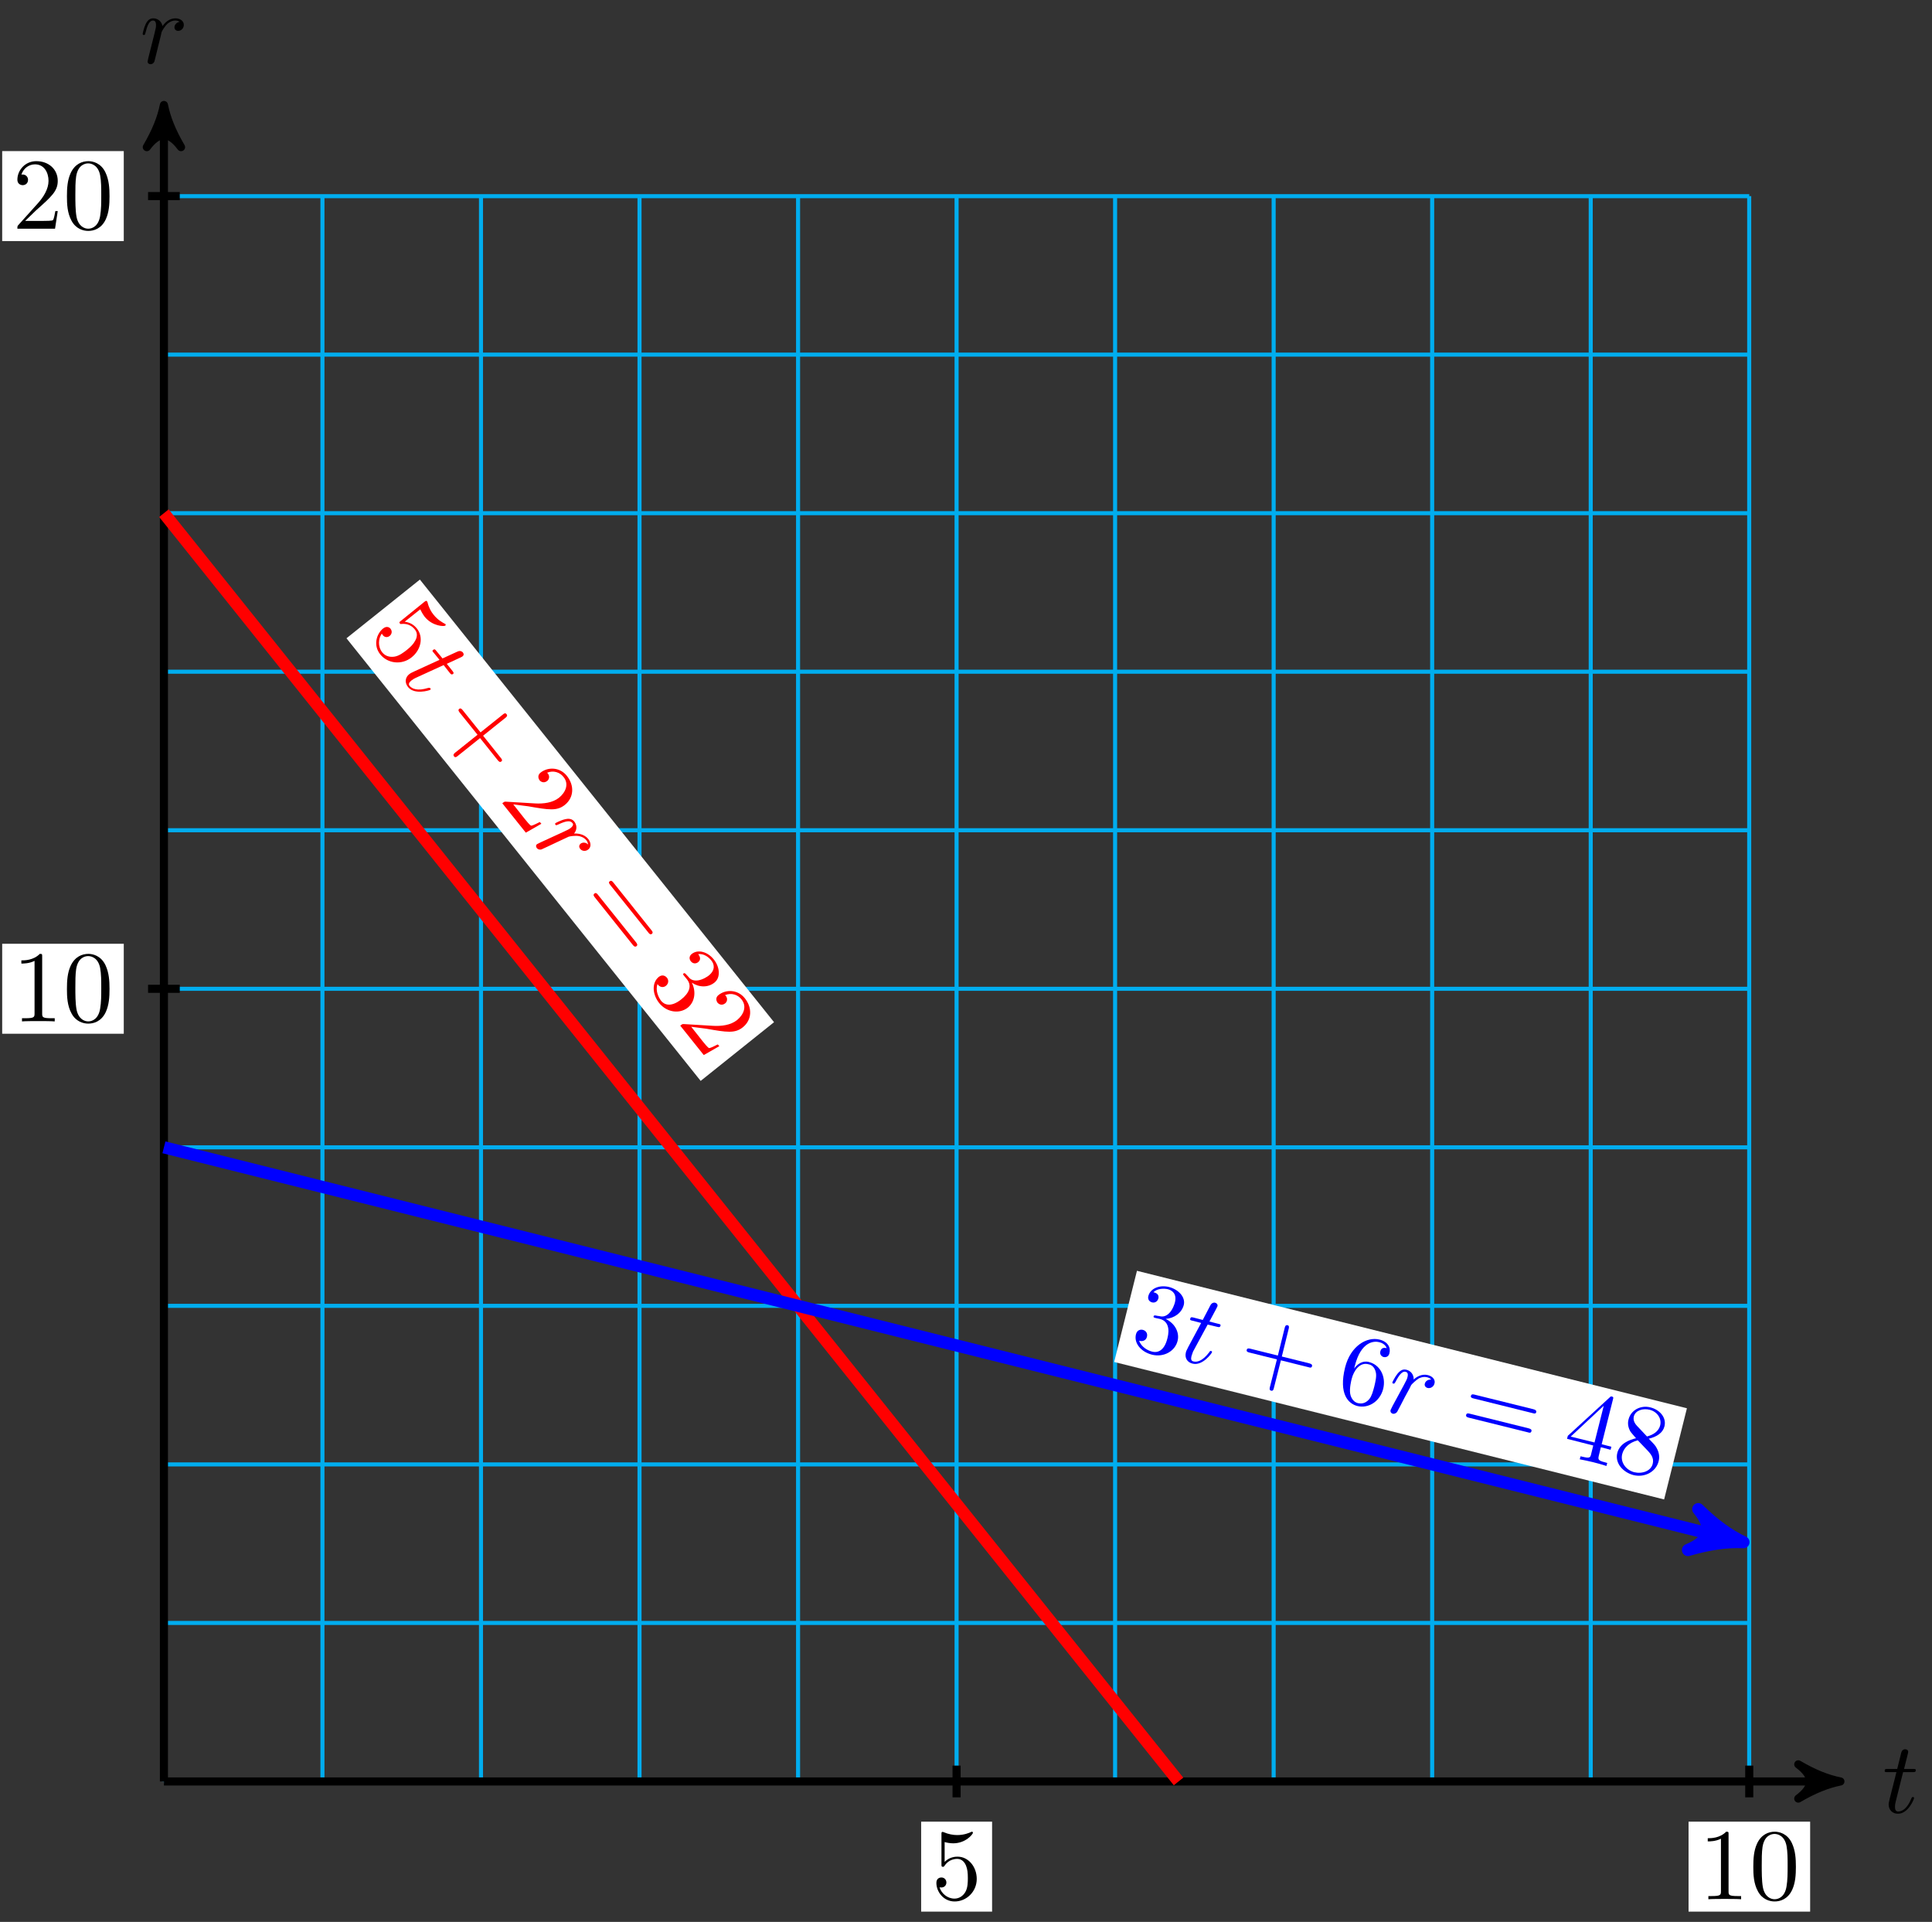 <?xml version="1.0" encoding="UTF-8"?>
<svg xmlns="http://www.w3.org/2000/svg" xmlns:xlink="http://www.w3.org/1999/xlink" width="190pt" height="189pt" viewBox="0 0 190 189" version="1.1">
<rect x="0" y="0" width="190" height="189" fill="#333333" stroke="none"/>
<defs>
<g>
<symbol overflow="visible" id="glyph0-0">
<path style="stroke:none;" d=""/>
</symbol>
<symbol overflow="visible" id="glyph0-1">
<path style="stroke:none;" d="M 2.047 -3.984 L 2.984 -3.984 C 3.188 -3.984 3.297 -3.984 3.297 -4.188 C 3.297 -4.297 3.188 -4.297 3.016 -4.297 L 2.141 -4.297 C 2.5 -5.719 2.547 -5.906 2.547 -5.969 C 2.547 -6.141 2.422 -6.234 2.25 -6.234 C 2.219 -6.234 1.938 -6.234 1.859 -5.875 L 1.469 -4.297 L 0.531 -4.297 C 0.328 -4.297 0.234 -4.297 0.234 -4.109 C 0.234 -3.984 0.312 -3.984 0.516 -3.984 L 1.391 -3.984 C 0.672 -1.156 0.625 -0.984 0.625 -0.812 C 0.625 -0.266 1 0.109 1.547 0.109 C 2.562 0.109 3.125 -1.344 3.125 -1.422 C 3.125 -1.531 3.047 -1.531 3.016 -1.531 C 2.922 -1.531 2.906 -1.5 2.859 -1.391 C 2.438 -0.344 1.906 -0.109 1.562 -0.109 C 1.359 -0.109 1.25 -0.234 1.25 -0.562 C 1.25 -0.812 1.281 -0.875 1.312 -1.047 Z M 2.047 -3.984 "/>
</symbol>
<symbol overflow="visible" id="glyph0-2">
<path style="stroke:none;" d="M 0.875 -0.594 C 0.844 -0.438 0.781 -0.203 0.781 -0.156 C 0.781 0.016 0.922 0.109 1.078 0.109 C 1.203 0.109 1.375 0.031 1.453 -0.172 C 1.469 -0.203 1.797 -1.562 1.844 -1.75 C 1.922 -2.078 2.109 -2.766 2.156 -3.047 C 2.203 -3.172 2.484 -3.641 2.719 -3.859 C 2.797 -3.922 3.094 -4.188 3.516 -4.188 C 3.781 -4.188 3.922 -4.062 3.938 -4.062 C 3.641 -4.016 3.422 -3.781 3.422 -3.516 C 3.422 -3.359 3.531 -3.172 3.797 -3.172 C 4.062 -3.172 4.344 -3.406 4.344 -3.766 C 4.344 -4.109 4.031 -4.406 3.516 -4.406 C 2.875 -4.406 2.438 -3.922 2.25 -3.641 C 2.156 -4.094 1.797 -4.406 1.328 -4.406 C 0.875 -4.406 0.688 -4.016 0.594 -3.844 C 0.422 -3.5 0.297 -2.906 0.297 -2.875 C 0.297 -2.766 0.391 -2.766 0.406 -2.766 C 0.516 -2.766 0.516 -2.781 0.578 -3 C 0.75 -3.703 0.953 -4.188 1.312 -4.188 C 1.469 -4.188 1.609 -4.109 1.609 -3.734 C 1.609 -3.516 1.578 -3.406 1.453 -2.891 Z M 0.875 -0.594 "/>
</symbol>
<symbol overflow="visible" id="glyph1-0">
<path style="stroke:none;" d=""/>
</symbol>
<symbol overflow="visible" id="glyph1-1">
<path style="stroke:none;" d="M 4.469 -2 C 4.469 -3.188 3.656 -4.188 2.578 -4.188 C 2.109 -4.188 1.672 -4.031 1.312 -3.672 L 1.312 -5.625 C 1.516 -5.562 1.844 -5.5 2.156 -5.5 C 3.391 -5.5 4.094 -6.406 4.094 -6.531 C 4.094 -6.594 4.062 -6.641 3.984 -6.641 C 3.984 -6.641 3.953 -6.641 3.906 -6.609 C 3.703 -6.516 3.219 -6.312 2.547 -6.312 C 2.156 -6.312 1.688 -6.391 1.219 -6.594 C 1.141 -6.625 1.109 -6.625 1.109 -6.625 C 1 -6.625 1 -6.547 1 -6.391 L 1 -3.438 C 1 -3.266 1 -3.188 1.141 -3.188 C 1.219 -3.188 1.234 -3.203 1.281 -3.266 C 1.391 -3.422 1.75 -3.969 2.562 -3.969 C 3.078 -3.969 3.328 -3.516 3.406 -3.328 C 3.562 -2.953 3.594 -2.578 3.594 -2.078 C 3.594 -1.719 3.594 -1.125 3.344 -0.703 C 3.109 -0.312 2.734 -0.062 2.281 -0.062 C 1.562 -0.062 0.984 -0.594 0.812 -1.172 C 0.844 -1.172 0.875 -1.156 0.984 -1.156 C 1.312 -1.156 1.484 -1.406 1.484 -1.641 C 1.484 -1.891 1.312 -2.141 0.984 -2.141 C 0.844 -2.141 0.5 -2.062 0.5 -1.609 C 0.5 -0.75 1.188 0.219 2.297 0.219 C 3.453 0.219 4.469 -0.734 4.469 -2 Z M 4.469 -2 "/>
</symbol>
<symbol overflow="visible" id="glyph1-2">
<path style="stroke:none;" d="M 4.172 0 L 4.172 -0.312 L 3.859 -0.312 C 2.953 -0.312 2.938 -0.422 2.938 -0.781 L 2.938 -6.375 C 2.938 -6.625 2.938 -6.641 2.703 -6.641 C 2.078 -6 1.203 -6 0.891 -6 L 0.891 -5.688 C 1.094 -5.688 1.672 -5.688 2.188 -5.953 L 2.188 -0.781 C 2.188 -0.422 2.156 -0.312 1.266 -0.312 L 0.953 -0.312 L 0.953 0 C 1.297 -0.031 2.156 -0.031 2.562 -0.031 C 2.953 -0.031 3.828 -0.031 4.172 0 Z M 4.172 0 "/>
</symbol>
<symbol overflow="visible" id="glyph1-3">
<path style="stroke:none;" d="M 4.578 -3.188 C 4.578 -3.984 4.531 -4.781 4.188 -5.516 C 3.734 -6.484 2.906 -6.641 2.5 -6.641 C 1.891 -6.641 1.172 -6.375 0.75 -5.453 C 0.438 -4.766 0.391 -3.984 0.391 -3.188 C 0.391 -2.438 0.422 -1.547 0.844 -0.781 C 1.266 0.016 2 0.219 2.484 0.219 C 3.016 0.219 3.781 0.016 4.219 -0.938 C 4.531 -1.625 4.578 -2.406 4.578 -3.188 Z M 3.766 -3.312 C 3.766 -2.562 3.766 -1.891 3.656 -1.25 C 3.5 -0.297 2.938 0 2.484 0 C 2.094 0 1.5 -0.25 1.328 -1.203 C 1.219 -1.797 1.219 -2.719 1.219 -3.312 C 1.219 -3.953 1.219 -4.609 1.297 -5.141 C 1.484 -6.328 2.234 -6.422 2.484 -6.422 C 2.812 -6.422 3.469 -6.234 3.656 -5.25 C 3.766 -4.688 3.766 -3.938 3.766 -3.312 Z M 3.766 -3.312 "/>
</symbol>
<symbol overflow="visible" id="glyph1-4">
<path style="stroke:none;" d="M 4.469 -1.734 L 4.234 -1.734 C 4.172 -1.438 4.109 -1 4 -0.844 C 3.938 -0.766 3.281 -0.766 3.062 -0.766 L 1.266 -0.766 L 2.328 -1.797 C 3.875 -3.172 4.469 -3.703 4.469 -4.703 C 4.469 -5.844 3.578 -6.641 2.359 -6.641 C 1.234 -6.641 0.5 -5.719 0.5 -4.828 C 0.5 -4.281 1 -4.281 1.031 -4.281 C 1.203 -4.281 1.547 -4.391 1.547 -4.812 C 1.547 -5.062 1.359 -5.328 1.016 -5.328 C 0.938 -5.328 0.922 -5.328 0.891 -5.312 C 1.109 -5.969 1.656 -6.328 2.234 -6.328 C 3.141 -6.328 3.562 -5.516 3.562 -4.703 C 3.562 -3.906 3.078 -3.125 2.516 -2.5 L 0.609 -0.375 C 0.5 -0.266 0.5 -0.234 0.5 0 L 4.203 0 Z M 4.469 -1.734 "/>
</symbol>
<symbol overflow="visible" id="glyph2-0">
<path style="stroke:none;" d=""/>
</symbol>
<symbol overflow="visible" id="glyph2-1">
<path style="stroke:none;" d="M 4.359 2.234 C 5.281 1.5 5.547 0.25 4.875 -0.594 C 4.578 -0.969 4.188 -1.203 3.672 -1.266 L 5.203 -2.484 C 5.297 -2.281 5.453 -2 5.641 -1.75 C 6.422 -0.797 7.562 -0.797 7.656 -0.875 C 7.719 -0.922 7.719 -0.984 7.672 -1.047 C 7.672 -1.047 7.656 -1.062 7.594 -1.078 C 7.406 -1.188 6.938 -1.422 6.516 -1.953 C 6.266 -2.25 6.031 -2.688 5.922 -3.172 C 5.891 -3.25 5.875 -3.266 5.859 -3.281 C 5.797 -3.359 5.734 -3.312 5.609 -3.219 L 3.312 -1.359 C 3.172 -1.266 3.109 -1.203 3.203 -1.094 C 3.25 -1.031 3.266 -1.031 3.344 -1.047 C 3.547 -1.062 4.188 -1.125 4.688 -0.484 C 5.016 -0.078 4.828 0.391 4.719 0.578 C 4.531 0.938 4.266 1.203 3.875 1.516 C 3.594 1.734 3.125 2.109 2.641 2.172 C 2.188 2.234 1.75 2.109 1.469 1.75 C 1.016 1.188 1.078 0.391 1.422 -0.094 C 1.453 -0.078 1.453 -0.031 1.516 0.047 C 1.719 0.312 2.016 0.281 2.203 0.125 C 2.391 -0.031 2.484 -0.312 2.281 -0.578 C 2.203 -0.688 1.922 -0.891 1.562 -0.609 C 0.891 -0.078 0.562 1.062 1.266 1.938 C 1.984 2.844 3.375 3.031 4.359 2.234 Z M 4.359 2.234 "/>
</symbol>
<symbol overflow="visible" id="glyph2-2">
<path style="stroke:none;" d="M 4.344 1.75 L 6.078 3.922 C 6.172 4.031 6.281 4.172 6.438 4.047 C 6.578 3.938 6.469 3.797 6.375 3.688 L 4.641 1.516 L 6.828 -0.234 C 6.938 -0.328 7.078 -0.438 6.953 -0.594 C 6.828 -0.766 6.688 -0.656 6.578 -0.562 L 4.391 1.188 L 2.656 -0.969 C 2.562 -1.094 2.438 -1.234 2.297 -1.125 C 2.141 -1 2.266 -0.859 2.359 -0.734 L 4.094 1.422 L 1.906 3.172 C 1.797 3.266 1.656 3.375 1.781 3.547 C 1.906 3.703 2.047 3.594 2.156 3.5 Z M 4.344 1.75 "/>
</symbol>
<symbol overflow="visible" id="glyph2-3">
<path style="stroke:none;" d="M 1.391 0.5 L 2.859 0.688 C 4.906 1.047 5.688 1.172 6.469 0.547 C 7.359 -0.172 7.422 -1.359 6.656 -2.312 C 5.953 -3.188 4.781 -3.188 4.078 -2.625 C 3.656 -2.281 3.969 -1.891 3.984 -1.859 C 4.094 -1.734 4.391 -1.547 4.719 -1.797 C 4.922 -1.953 5 -2.266 4.797 -2.531 C 4.734 -2.594 4.734 -2.609 4.703 -2.609 C 5.344 -2.875 5.969 -2.656 6.328 -2.203 C 6.906 -1.5 6.531 -0.672 5.891 -0.156 C 5.266 0.344 4.359 0.453 3.531 0.406 L 0.672 0.234 C 0.516 0.219 0.5 0.25 0.312 0.391 L 2.625 3.281 L 4.156 2.406 L 4 2.234 C 3.734 2.359 3.344 2.578 3.156 2.594 C 3.047 2.594 2.641 2.078 2.5 1.906 Z M 1.391 0.5 "/>
</symbol>
<symbol overflow="visible" id="glyph2-4">
<path style="stroke:none;" d="M 6.828 3.297 C 6.922 3.422 7.031 3.562 7.188 3.453 C 7.344 3.328 7.234 3.188 7.141 3.078 L 3.422 -1.578 C 3.328 -1.703 3.203 -1.844 3.047 -1.719 C 2.891 -1.609 3.016 -1.469 3.109 -1.344 Z M 5.312 4.531 C 5.406 4.641 5.516 4.781 5.688 4.656 C 5.828 4.531 5.719 4.391 5.625 4.266 L 1.906 -0.375 C 1.812 -0.5 1.688 -0.641 1.547 -0.516 C 1.375 -0.391 1.5 -0.25 1.594 -0.125 Z M 5.312 4.531 "/>
</symbol>
<symbol overflow="visible" id="glyph2-5">
<path style="stroke:none;" d="M 4.562 0.047 C 5.266 0.531 6.156 0.547 6.781 0.047 C 7.422 -0.453 7.312 -1.5 6.719 -2.234 C 6.094 -3.016 5.141 -3.25 4.547 -2.766 C 4.297 -2.562 4.281 -2.281 4.469 -2.047 C 4.656 -1.812 4.953 -1.781 5.188 -1.969 C 5.562 -2.281 5.266 -2.641 5.188 -2.75 C 5.766 -2.844 6.266 -2.406 6.484 -2.125 C 6.75 -1.797 6.922 -1.219 6.234 -0.656 C 6.141 -0.578 5.672 -0.25 5.172 -0.172 C 4.609 -0.094 4.359 -0.344 4.203 -0.547 C 4.141 -0.594 4 -0.781 3.938 -0.828 C 3.875 -0.875 3.828 -0.906 3.75 -0.859 C 3.672 -0.781 3.703 -0.734 3.812 -0.609 L 4.094 -0.266 C 4.594 0.375 4.297 1.078 3.531 1.688 C 2.469 2.531 1.828 2.188 1.547 1.844 C 1.281 1.5 0.953 0.812 1.188 0.188 C 1.359 0.469 1.719 0.594 2.016 0.359 C 2.297 0.125 2.297 -0.219 2.109 -0.438 C 1.953 -0.625 1.656 -0.781 1.312 -0.516 C 0.609 0.062 0.672 1.188 1.344 2.047 C 2.109 3 3.375 3.141 4.172 2.5 C 4.812 1.984 5.031 1 4.562 0.047 Z M 4.562 0.047 "/>
</symbol>
<symbol overflow="visible" id="glyph3-0">
<path style="stroke:none;" d=""/>
</symbol>
<symbol overflow="visible" id="glyph3-1">
<path style="stroke:none;" d="M 4.391 -0.891 L 4.969 -0.156 C 5.094 0 5.172 0.094 5.328 -0.031 C 5.422 -0.109 5.344 -0.203 5.25 -0.328 L 4.703 -1.016 C 6.031 -1.625 6.203 -1.703 6.25 -1.75 C 6.391 -1.859 6.391 -2 6.281 -2.141 C 6.266 -2.156 6.078 -2.375 5.75 -2.219 L 4.281 -1.547 L 3.688 -2.266 C 3.562 -2.438 3.5 -2.5 3.344 -2.375 C 3.25 -2.297 3.297 -2.234 3.438 -2.078 L 3.984 -1.406 C 1.328 -0.188 1.156 -0.125 1.031 -0.016 C 0.594 0.312 0.547 0.844 0.891 1.266 C 1.516 2.062 3 1.594 3.062 1.547 C 3.156 1.484 3.109 1.422 3.094 1.406 C 3.031 1.328 2.984 1.328 2.859 1.359 C 1.781 1.688 1.266 1.422 1.047 1.156 C 0.922 1 0.969 0.828 1.219 0.625 C 1.422 0.469 1.484 0.453 1.625 0.375 Z M 4.391 -0.891 "/>
</symbol>
<symbol overflow="visible" id="glyph3-2">
<path style="stroke:none;" d="M 1.016 0.312 C 0.875 0.391 0.641 0.484 0.609 0.516 C 0.469 0.625 0.5 0.781 0.594 0.906 C 0.672 1 0.828 1.094 1.047 1.031 C 1.078 1.016 2.344 0.438 2.516 0.344 C 2.828 0.203 3.469 -0.094 3.719 -0.219 C 3.859 -0.266 4.391 -0.344 4.719 -0.281 C 4.812 -0.266 5.203 -0.188 5.469 0.141 C 5.625 0.344 5.625 0.531 5.625 0.547 C 5.422 0.328 5.094 0.312 4.891 0.469 C 4.766 0.578 4.688 0.766 4.859 0.984 C 5.016 1.188 5.375 1.266 5.656 1.031 C 5.922 0.828 5.953 0.391 5.641 0 C 5.234 -0.5 4.578 -0.547 4.25 -0.531 C 4.547 -0.875 4.562 -1.344 4.266 -1.719 C 3.984 -2.062 3.562 -1.984 3.375 -1.938 C 3 -1.859 2.453 -1.578 2.438 -1.562 C 2.344 -1.5 2.406 -1.422 2.406 -1.422 C 2.484 -1.328 2.5 -1.328 2.703 -1.422 C 3.359 -1.734 3.859 -1.859 4.078 -1.578 C 4.188 -1.469 4.203 -1.312 3.922 -1.078 C 3.75 -0.953 3.641 -0.891 3.156 -0.672 Z M 1.016 0.312 "/>
</symbol>
<symbol overflow="visible" id="glyph4-0">
<path style="stroke:none;" d=""/>
</symbol>
<symbol overflow="visible" id="glyph4-1">
<path style="stroke:none;" d="M 3.656 -2.703 C 4.516 -2.781 5.234 -3.297 5.438 -4.078 C 5.625 -4.859 4.906 -5.609 3.984 -5.844 C 3.016 -6.078 2.141 -5.688 1.953 -4.953 C 1.875 -4.641 2.031 -4.406 2.328 -4.328 C 2.609 -4.266 2.859 -4.422 2.938 -4.719 C 3.047 -5.188 2.594 -5.297 2.453 -5.328 C 2.859 -5.734 3.531 -5.703 3.875 -5.625 C 4.297 -5.516 4.781 -5.172 4.562 -4.312 C 4.531 -4.188 4.359 -3.625 4 -3.266 C 3.609 -2.875 3.25 -2.922 3.016 -2.984 C 2.938 -2.984 2.703 -3.031 2.641 -3.047 C 2.562 -3.047 2.484 -3.047 2.469 -2.953 C 2.438 -2.859 2.5 -2.844 2.656 -2.797 L 3.094 -2.703 C 3.875 -2.5 4.078 -1.75 3.828 -0.797 C 3.5 0.531 2.781 0.625 2.344 0.516 C 1.922 0.422 1.25 0.062 1.047 -0.562 C 1.375 -0.453 1.719 -0.578 1.812 -0.938 C 1.906 -1.297 1.703 -1.547 1.422 -1.625 C 1.188 -1.688 0.844 -1.625 0.734 -1.188 C 0.516 -0.312 1.25 0.547 2.312 0.812 C 3.5 1.109 4.594 0.438 4.828 -0.547 C 5.031 -1.328 4.609 -2.25 3.656 -2.703 Z M 3.656 -2.703 "/>
</symbol>
<symbol overflow="visible" id="glyph4-2">
<path style="stroke:none;" d="M 4.516 -1.25 L 7.219 -0.578 C 7.359 -0.531 7.531 -0.484 7.578 -0.672 C 7.625 -0.859 7.453 -0.906 7.312 -0.953 L 4.609 -1.625 L 5.281 -4.344 C 5.312 -4.469 5.359 -4.656 5.172 -4.703 C 4.969 -4.75 4.922 -4.562 4.891 -4.438 L 4.219 -1.719 L 1.516 -2.391 C 1.391 -2.422 1.203 -2.469 1.156 -2.281 C 1.109 -2.094 1.297 -2.047 1.422 -2.016 L 4.125 -1.344 L 3.438 1.375 C 3.406 1.516 3.359 1.688 3.562 1.734 C 3.75 1.781 3.797 1.609 3.828 1.469 Z M 4.516 -1.25 "/>
</symbol>
<symbol overflow="visible" id="glyph4-3">
<path style="stroke:none;" d="M 2.062 -2.859 L 2.125 -3.094 C 2.734 -5.531 4.016 -5.578 4.516 -5.453 C 4.75 -5.406 5.141 -5.234 5.266 -4.859 C 5.125 -4.891 4.75 -4.984 4.641 -4.547 C 4.562 -4.25 4.75 -4.047 4.969 -3.984 C 5.109 -3.953 5.438 -3.969 5.531 -4.344 C 5.688 -4.922 5.375 -5.5 4.562 -5.703 C 3.328 -6.016 1.703 -5.094 1.172 -2.953 C 0.531 -0.359 1.484 0.594 2.375 0.828 C 3.453 1.094 4.594 0.406 4.922 -0.859 C 5.219 -2.094 4.594 -3.234 3.516 -3.5 C 2.859 -3.672 2.375 -3.266 2.062 -2.859 Z M 2.438 0.547 C 1.828 0.391 1.688 -0.266 1.672 -0.406 C 1.594 -0.922 1.781 -1.688 1.828 -1.859 C 2.016 -2.609 2.594 -3.5 3.453 -3.281 C 3.625 -3.25 4.062 -3.141 4.203 -2.453 C 4.281 -2.062 4.156 -1.562 4.047 -1.094 C 3.922 -0.625 3.797 -0.141 3.547 0.156 C 3.125 0.656 2.672 0.594 2.438 0.547 Z M 2.438 0.547 "/>
</symbol>
<symbol overflow="visible" id="glyph4-4">
<path style="stroke:none;" d="M 7.438 -1.516 C 7.594 -1.469 7.766 -1.422 7.812 -1.594 C 7.859 -1.797 7.688 -1.844 7.547 -1.891 L 1.75 -3.328 C 1.625 -3.359 1.438 -3.406 1.391 -3.203 C 1.344 -3.031 1.531 -2.984 1.656 -2.953 Z M 6.984 0.375 C 7.125 0.422 7.297 0.469 7.344 0.266 C 7.391 0.078 7.219 0.031 7.062 -0.016 L 1.281 -1.453 C 1.156 -1.484 0.969 -1.531 0.922 -1.344 C 0.875 -1.141 1.062 -1.094 1.188 -1.062 Z M 6.984 0.375 "/>
</symbol>
<symbol overflow="visible" id="glyph4-5">
<path style="stroke:none;" d="M 3.234 -0.875 L 3.031 -0.047 C 2.953 0.312 2.891 0.406 2.188 0.234 L 1.984 0.188 L 1.906 0.484 C 2.297 0.547 2.797 0.672 3.219 0.766 C 3.625 0.875 4.125 1 4.531 1.141 L 4.609 0.844 L 4.391 0.781 C 3.688 0.609 3.703 0.484 3.781 0.125 L 3.984 -0.703 L 4.938 -0.453 L 5.016 -0.75 L 4.062 -1 L 5.172 -5.406 C 5.219 -5.594 5.234 -5.656 5.062 -5.688 C 4.984 -5.703 4.953 -5.719 4.859 -5.609 L 0.734 -1.828 L 0.656 -1.531 Z M 3.359 -1.172 L 1.016 -1.75 L 4.266 -4.781 Z M 3.359 -1.172 "/>
</symbol>
<symbol overflow="visible" id="glyph4-6">
<path style="stroke:none;" d="M 2.688 -4.031 C 2.312 -4.438 2.359 -4.766 2.391 -4.938 C 2.547 -5.531 3.281 -5.766 3.953 -5.594 C 4.656 -5.422 5.156 -4.766 4.984 -4.062 C 4.844 -3.5 4.344 -3.141 3.688 -2.969 Z M 3.859 -2.75 C 4.656 -2.938 5.25 -3.328 5.406 -3.969 C 5.625 -4.859 4.906 -5.609 4.031 -5.828 C 3.062 -6.078 2.109 -5.562 1.875 -4.656 C 1.828 -4.484 1.734 -4.047 2.031 -3.5 C 2.109 -3.359 2.422 -3.016 2.609 -2.797 C 1.984 -2.641 1.016 -2.312 0.766 -1.344 C 0.516 -0.328 1.344 0.562 2.359 0.828 C 3.453 1.094 4.562 0.516 4.828 -0.516 C 4.922 -0.859 4.922 -1.328 4.641 -1.828 C 4.516 -2.078 4.391 -2.203 3.859 -2.75 Z M 2.781 -2.594 L 3.797 -1.531 C 4.016 -1.281 4.406 -0.875 4.25 -0.281 C 4.078 0.422 3.234 0.734 2.438 0.547 C 1.609 0.328 1.047 -0.438 1.25 -1.234 C 1.391 -1.797 1.859 -2.344 2.781 -2.594 Z M 2.781 -2.594 "/>
</symbol>
<symbol overflow="visible" id="glyph5-0">
<path style="stroke:none;" d=""/>
</symbol>
<symbol overflow="visible" id="glyph5-1">
<path style="stroke:none;" d="M 2.953 -3.359 L 3.859 -3.141 C 4.062 -3.094 4.172 -3.062 4.219 -3.266 C 4.25 -3.375 4.141 -3.406 3.969 -3.438 L 3.125 -3.656 C 3.812 -4.938 3.906 -5.109 3.922 -5.172 C 3.953 -5.328 3.859 -5.453 3.703 -5.5 C 3.672 -5.516 3.391 -5.578 3.219 -5.25 L 2.469 -3.812 L 1.562 -4.047 C 1.359 -4.094 1.281 -4.109 1.234 -3.922 C 1.203 -3.797 1.266 -3.781 1.469 -3.734 L 2.312 -3.516 C 0.938 -0.969 0.844 -0.797 0.812 -0.625 C 0.672 -0.094 0.938 0.359 1.469 0.484 C 2.453 0.734 3.359 -0.547 3.375 -0.625 C 3.406 -0.734 3.328 -0.75 3.297 -0.75 C 3.203 -0.781 3.172 -0.75 3.125 -0.656 C 2.438 0.266 1.875 0.359 1.547 0.266 C 1.344 0.219 1.281 0.062 1.359 -0.25 C 1.422 -0.484 1.469 -0.531 1.516 -0.703 Z M 2.953 -3.359 "/>
</symbol>
<symbol overflow="visible" id="glyph5-2">
<path style="stroke:none;" d="M 0.984 -0.359 C 0.922 -0.219 0.812 -0.016 0.797 0.031 C 0.766 0.203 0.859 0.328 1.016 0.375 C 1.141 0.406 1.328 0.359 1.453 0.188 C 1.469 0.156 2.125 -1.078 2.203 -1.25 C 2.359 -1.547 2.719 -2.172 2.828 -2.438 C 2.906 -2.547 3.297 -2.922 3.578 -3.094 C 3.672 -3.141 4.016 -3.312 4.422 -3.203 C 4.688 -3.141 4.797 -2.984 4.797 -2.984 C 4.5 -3 4.234 -2.844 4.172 -2.578 C 4.125 -2.438 4.188 -2.219 4.453 -2.156 C 4.703 -2.094 5.047 -2.25 5.125 -2.609 C 5.219 -2.938 4.969 -3.297 4.469 -3.422 C 3.859 -3.578 3.312 -3.219 3.078 -2.984 C 3.094 -3.453 2.812 -3.844 2.344 -3.953 C 1.906 -4.062 1.641 -3.719 1.516 -3.594 C 1.25 -3.281 0.984 -2.734 0.984 -2.719 C 0.953 -2.609 1.047 -2.594 1.062 -2.594 C 1.172 -2.562 1.172 -2.578 1.297 -2.766 C 1.625 -3.406 1.938 -3.828 2.281 -3.75 C 2.438 -3.703 2.562 -3.594 2.469 -3.234 C 2.422 -3.016 2.359 -2.922 2.109 -2.438 Z M 0.984 -0.359 "/>
</symbol>
</g>
</defs>
<g id="surface1">
<path style="fill:none;stroke-width:0.399;stroke-linecap:butt;stroke-linejoin:miter;stroke:rgb(0%,67.839%,93.729%);stroke-opacity:1;stroke-miterlimit:10;" d="M 0.001 0.002 L 155.907 0.002 M 0.001 15.591 L 155.907 15.591 M 0.001 31.181 L 155.907 31.181 M 0.001 46.774 L 155.907 46.774 M 0.001 62.364 L 155.907 62.364 M 0.001 77.953 L 155.907 77.953 M 0.001 93.547 L 155.907 93.547 M 0.001 109.136 L 155.907 109.136 M 0.001 124.726 L 155.907 124.726 M 0.001 140.319 L 155.907 140.319 M 0.001 155.901 L 155.907 155.901 M 0.001 0.002 L 0.001 155.909 M 15.59 0.002 L 15.59 155.909 M 31.183 0.002 L 31.183 155.909 M 46.772 0.002 L 46.772 155.909 M 62.365 0.002 L 62.365 155.909 M 77.954 0.002 L 77.954 155.909 M 93.543 0.002 L 93.543 155.909 M 109.136 0.002 L 109.136 155.909 M 124.725 0.002 L 124.725 155.909 M 140.318 0.002 L 140.318 155.909 M 155.903 0.002 L 155.903 155.909 " transform="matrix(1,0,0,-1,16.12,175.193)"/>
<path style="fill:none;stroke-width:0.797;stroke-linecap:butt;stroke-linejoin:miter;stroke:rgb(0%,0%,0%);stroke-opacity:1;stroke-miterlimit:10;" d="M 0.001 0.002 L 163.829 0.002 " transform="matrix(1,0,0,-1,16.12,175.193)"/>
<path style="fill-rule:nonzero;fill:rgb(0%,0%,0%);fill-opacity:1;stroke-width:0.797;stroke-linecap:butt;stroke-linejoin:round;stroke:rgb(0%,0%,0%);stroke-opacity:1;stroke-miterlimit:10;" d="M 1.036 0.002 C -0.257 0.26 -1.554 0.775 -3.109 1.685 C -1.554 0.517 -1.554 -0.518 -3.109 -1.682 C -1.554 -0.775 -0.257 -0.26 1.036 0.002 Z M 1.036 0.002 " transform="matrix(1,0,0,-1,179.957,175.193)"/>
<g style="fill:rgb(0%,0%,0%);fill-opacity:1;">
  <use xlink:href="#glyph0-1" x="185.111" y="178.257"/>
</g>
<path style="fill:none;stroke-width:0.797;stroke-linecap:butt;stroke-linejoin:miter;stroke:rgb(0%,0%,0%);stroke-opacity:1;stroke-miterlimit:10;" d="M 0.001 0.002 L 0.001 163.827 " transform="matrix(1,0,0,-1,16.12,175.193)"/>
<path style="fill-rule:nonzero;fill:rgb(0%,0%,0%);fill-opacity:1;stroke-width:0.797;stroke-linecap:butt;stroke-linejoin:round;stroke:rgb(0%,0%,0%);stroke-opacity:1;stroke-miterlimit:10;" d="M 1.037 -0.001 C -0.259 0.261 -1.552 0.776 -3.107 1.683 C -1.552 0.519 -1.552 -0.517 -3.107 -1.684 C -1.552 -0.778 -0.259 -0.259 1.037 -0.001 Z M 1.037 -0.001 " transform="matrix(0,-1,-1,0,16.12,11.362)"/>
<g style="fill:rgb(0%,0%,0%);fill-opacity:1;">
  <use xlink:href="#glyph0-2" x="13.734" y="6.208"/>
</g>
<path style="fill:none;stroke-width:0.797;stroke-linecap:butt;stroke-linejoin:miter;stroke:rgb(0%,0%,0%);stroke-opacity:1;stroke-miterlimit:10;" d="M 77.954 1.56 L 77.954 -1.561 " transform="matrix(1,0,0,-1,16.12,175.193)"/>
<path style=" stroke:none;fill-rule:nonzero;fill:rgb(100%,100%,100%);fill-opacity:1;" d="M 90.59 187.992 L 97.566 187.992 L 97.566 179.145 L 90.59 179.145 Z M 90.59 187.992 "/>
<g style="fill:rgb(0%,0%,0%);fill-opacity:1;">
  <use xlink:href="#glyph1-1" x="91.587" y="186.774"/>
</g>
<path style="fill:none;stroke-width:0.797;stroke-linecap:butt;stroke-linejoin:miter;stroke:rgb(0%,0%,0%);stroke-opacity:1;stroke-miterlimit:10;" d="M 1.56 77.953 L -1.558 77.953 " transform="matrix(1,0,0,-1,16.12,175.193)"/>
<path style=" stroke:none;fill-rule:nonzero;fill:rgb(100%,100%,100%);fill-opacity:1;" d="M 0.215 101.66 L 12.172 101.66 L 12.172 92.812 L 0.215 92.812 Z M 0.215 101.66 "/>
<g style="fill:rgb(0%,0%,0%);fill-opacity:1;">
  <use xlink:href="#glyph1-2" x="1.21" y="100.446"/>
  <use xlink:href="#glyph1-3" x="6.192" y="100.446"/>
</g>
<path style="fill:none;stroke-width:0.797;stroke-linecap:butt;stroke-linejoin:miter;stroke:rgb(0%,0%,0%);stroke-opacity:1;stroke-miterlimit:10;" d="M 155.907 1.56 L 155.907 -1.561 " transform="matrix(1,0,0,-1,16.12,175.193)"/>
<path style=" stroke:none;fill-rule:nonzero;fill:rgb(100%,100%,100%);fill-opacity:1;" d="M 166.059 187.992 L 178.016 187.992 L 178.016 179.145 L 166.059 179.145 Z M 166.059 187.992 "/>
<g style="fill:rgb(0%,0%,0%);fill-opacity:1;">
  <use xlink:href="#glyph1-2" x="167.055" y="186.774"/>
  <use xlink:href="#glyph1-3" x="172.036" y="186.774"/>
</g>
<path style="fill:none;stroke-width:0.797;stroke-linecap:butt;stroke-linejoin:miter;stroke:rgb(0%,0%,0%);stroke-opacity:1;stroke-miterlimit:10;" d="M 1.56 155.909 L -1.558 155.909 " transform="matrix(1,0,0,-1,16.12,175.193)"/>
<path style=" stroke:none;fill-rule:nonzero;fill:rgb(100%,100%,100%);fill-opacity:1;" d="M 0.215 23.707 L 12.172 23.707 L 12.172 14.859 L 0.215 14.859 Z M 0.215 23.707 "/>
<g style="fill:rgb(0%,0%,0%);fill-opacity:1;">
  <use xlink:href="#glyph1-4" x="1.21" y="22.49"/>
  <use xlink:href="#glyph1-3" x="6.192" y="22.49"/>
</g>
<path style="fill:none;stroke-width:1.196;stroke-linecap:butt;stroke-linejoin:miter;stroke:rgb(100%,0%,0%);stroke-opacity:1;stroke-miterlimit:10;" d="M 0.001 124.726 C 0.001 124.726 99.781 0.002 99.781 0.002 " transform="matrix(1,0,0,-1,16.12,175.193)"/>
<path style=" stroke:none;fill-rule:nonzero;fill:rgb(100%,100%,100%);fill-opacity:1;" d="M 76.121 100.523 L 41.293 56.996 L 34.074 62.77 L 68.906 106.297 Z M 76.121 100.523 "/>
<g style="fill:rgb(100%,0%,0%);fill-opacity:1;">
  <use xlink:href="#glyph2-1" x="36.125" y="62.407"/>
</g>
<g style="fill:rgb(100%,0%,0%);fill-opacity:1;">
  <use xlink:href="#glyph3-1" x="39.237" y="66.297"/>
</g>
<g style="fill:rgb(100%,0%,0%);fill-opacity:1;">
  <use xlink:href="#glyph2-2" x="42.868" y="70.834"/>
</g>
<g style="fill:rgb(100%,0%,0%);fill-opacity:1;">
  <use xlink:href="#glyph2-3" x="49.086" y="78.604"/>
</g>
<g style="fill:rgb(100%,0%,0%);fill-opacity:1;">
  <use xlink:href="#glyph3-2" x="52.204" y="82.501"/>
</g>
<g style="fill:rgb(100%,0%,0%);fill-opacity:1;">
  <use xlink:href="#glyph2-4" x="56.915" y="88.388"/>
</g>
<g style="fill:rgb(100%,0%,0%);fill-opacity:1;">
  <use xlink:href="#glyph2-5" x="63.475" y="96.586"/>
  <use xlink:href="#glyph2-3" x="66.587" y="100.475"/>
</g>
<path style="fill:none;stroke-width:1.196;stroke-linecap:butt;stroke-linejoin:miter;stroke:rgb(0%,0%,100%);stroke-opacity:1;stroke-miterlimit:10;" d="M 0.001 62.364 C 0.001 62.364 155.907 23.388 154.091 23.841 " transform="matrix(1,0,0,-1,16.12,175.193)"/>
<path style="fill-rule:nonzero;fill:rgb(0%,0%,100%);fill-opacity:1;stroke-width:1.196;stroke-linecap:butt;stroke-linejoin:round;stroke:rgb(0%,0%,100%);stroke-opacity:1;stroke-miterlimit:10;" d="M 1.276 0.002 C -0.318 0.32 -1.914 0.956 -3.824 2.073 C -1.911 0.638 -1.914 -0.639 -3.827 -2.071 C -1.911 -0.956 -0.319 -0.32 1.276 0.002 Z M 1.276 0.002 " transform="matrix(0.97,0.243,0.243,-0.97,170.219,151.352)"/>
<path style=" stroke:none;fill-rule:nonzero;fill:rgb(100%,100%,100%);fill-opacity:1;" d="M 165.898 138.492 L 111.812 124.973 L 109.57 133.938 L 163.656 147.457 Z M 165.898 138.492 "/>
<g style="fill:rgb(0%,0%,100%);fill-opacity:1;">
  <use xlink:href="#glyph4-1" x="110.98" y="132.409"/>
</g>
<g style="fill:rgb(0%,0%,100%);fill-opacity:1;">
  <use xlink:href="#glyph5-1" x="115.814" y="133.617"/>
</g>
<g style="fill:rgb(0%,0%,100%);fill-opacity:1;">
  <use xlink:href="#glyph4-2" x="121.451" y="135.027"/>
</g>
<g style="fill:rgb(0%,0%,100%);fill-opacity:1;">
  <use xlink:href="#glyph4-3" x="131.107" y="137.44"/>
</g>
<g style="fill:rgb(0%,0%,100%);fill-opacity:1;">
  <use xlink:href="#glyph5-2" x="135.95" y="138.651"/>
</g>
<g style="fill:rgb(0%,0%,100%);fill-opacity:1;">
  <use xlink:href="#glyph4-4" x="143.264" y="140.479"/>
</g>
<g style="fill:rgb(0%,0%,100%);fill-opacity:1;">
  <use xlink:href="#glyph4-5" x="153.452" y="143.026"/>
  <use xlink:href="#glyph4-6" x="158.284" y="144.234"/>
</g>
</g>
</svg>
